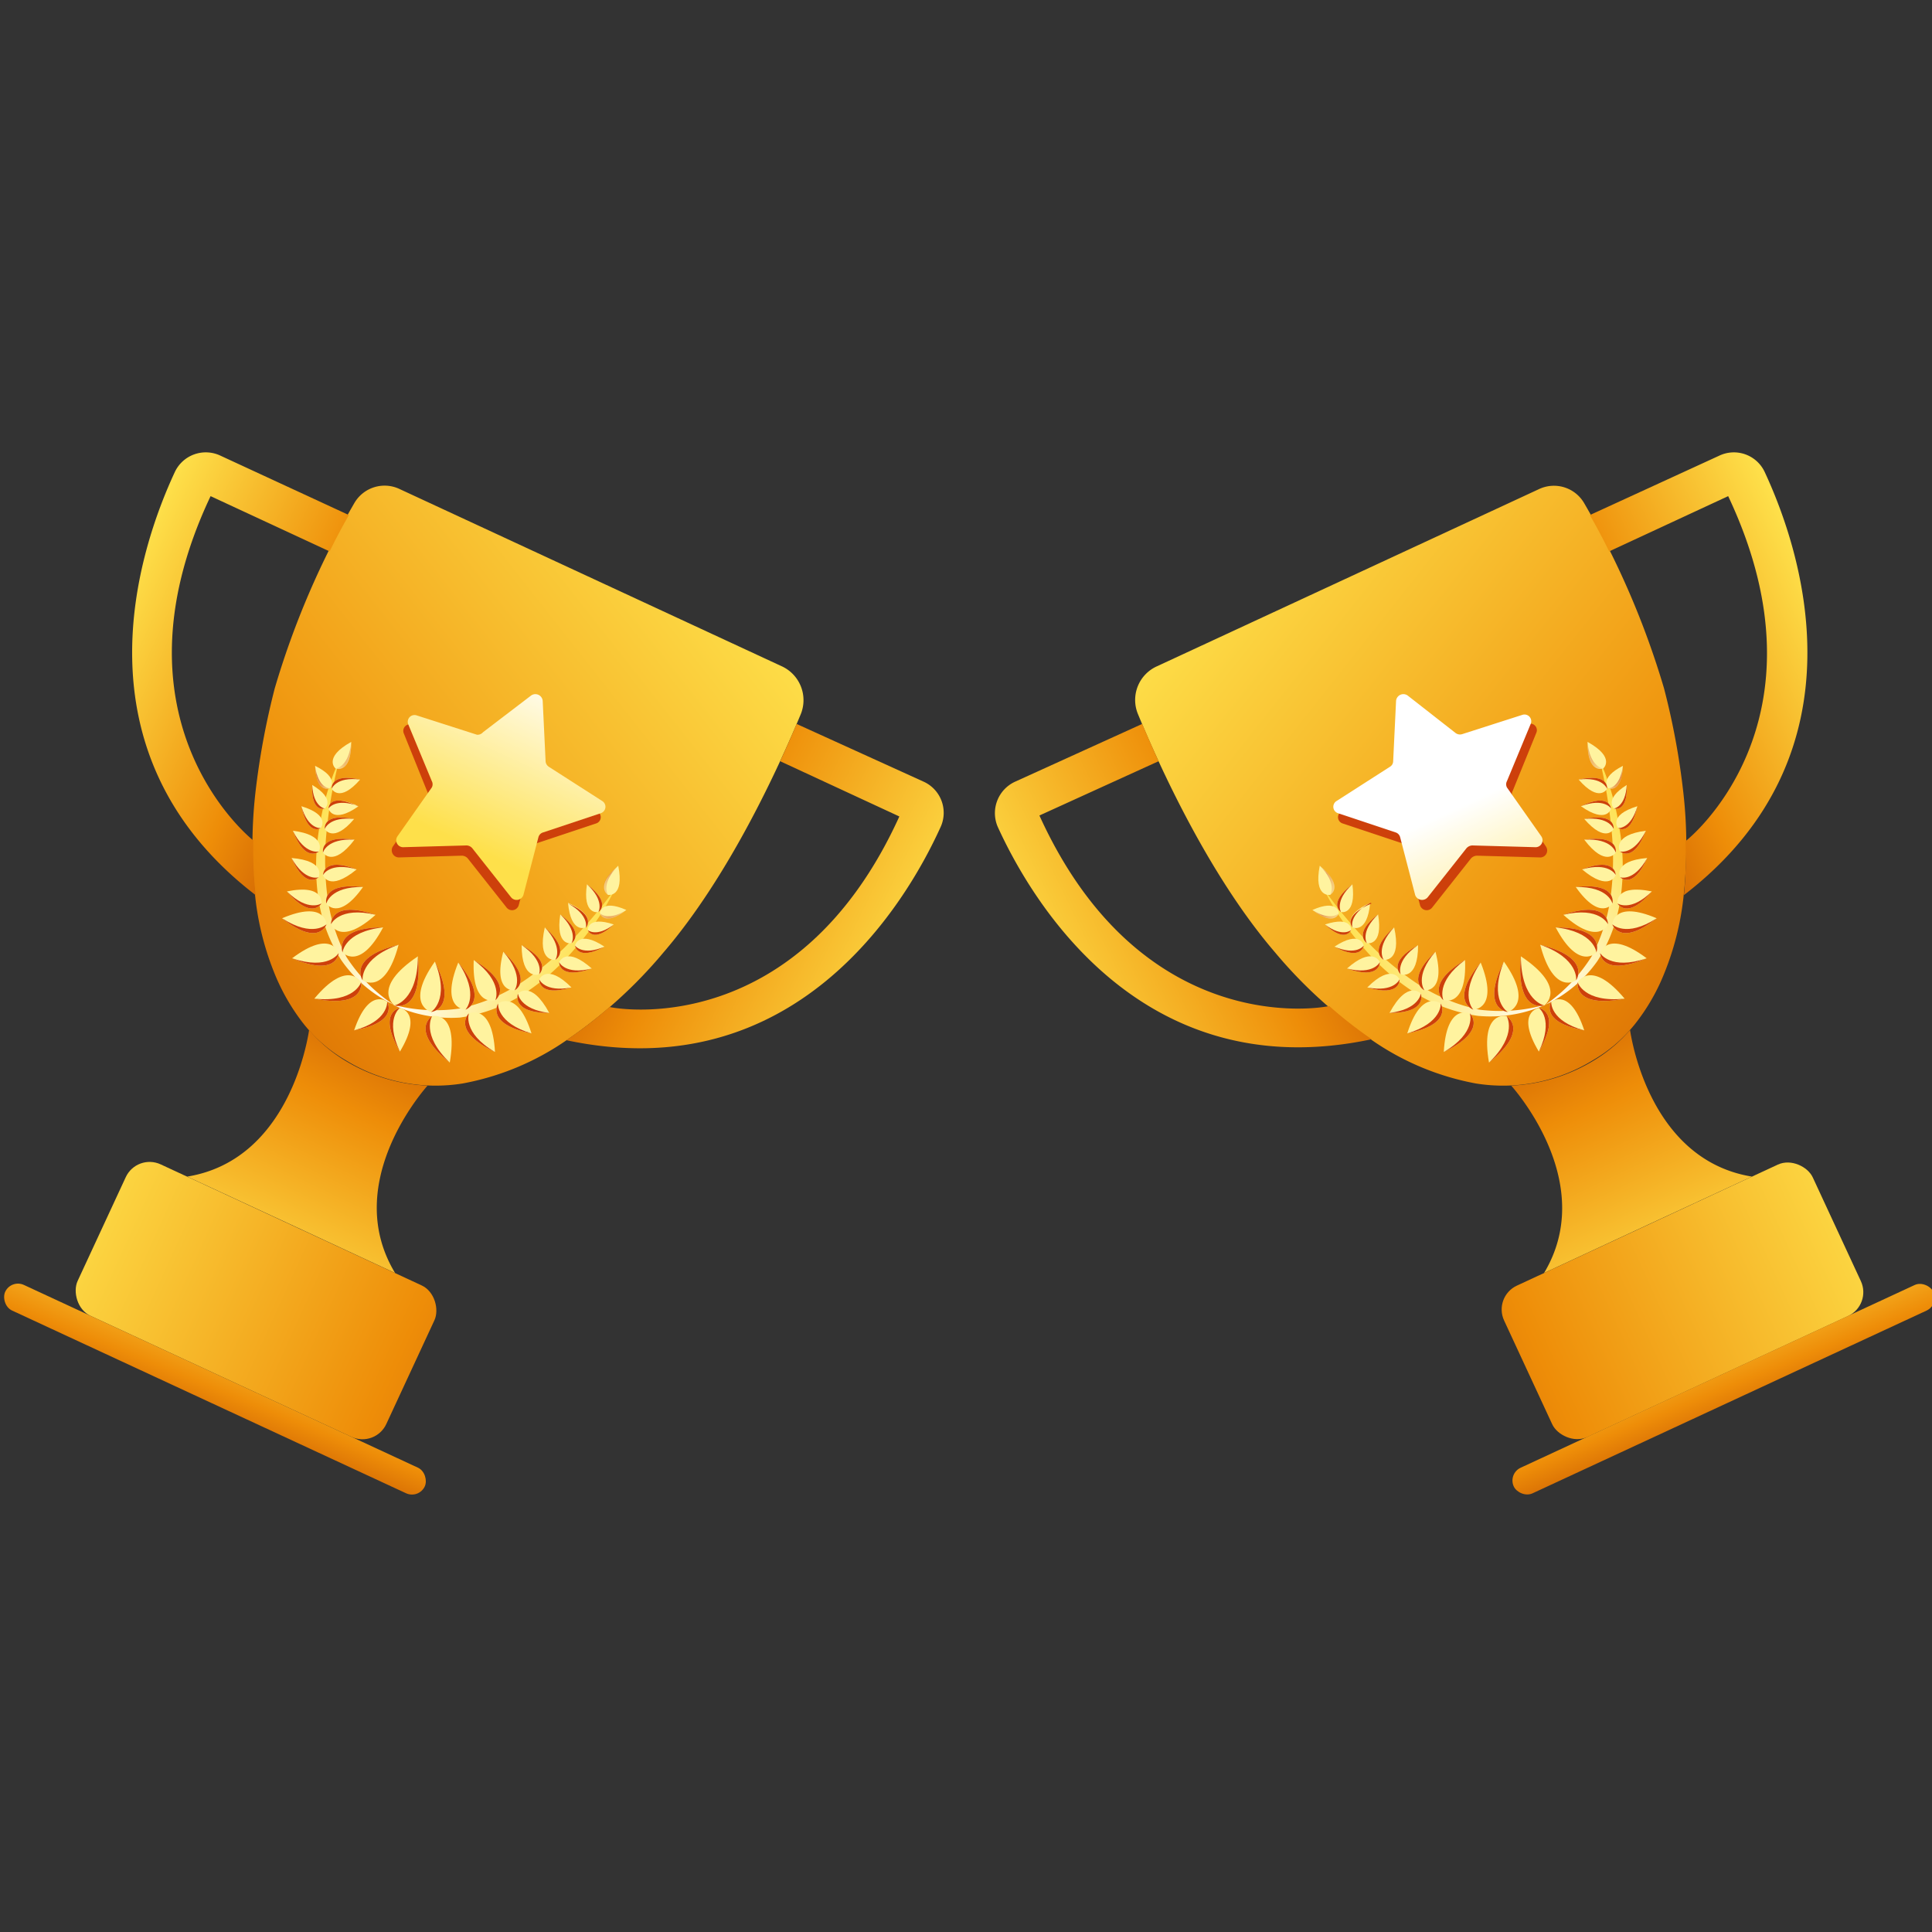 <svg id="Layer_1" data-name="Layer 1" xmlns="http://www.w3.org/2000/svg" xmlns:xlink="http://www.w3.org/1999/xlink" viewBox="0 0 100 100"><rect x="0" y="0" width="100" height="100" fill="#333333" stroke="none"/><defs><style>.cls-1{fill:#fff;}.cls-1,.cls-10,.cls-11,.cls-16,.cls-29{fill-rule:evenodd;}.cls-2{fill:url(#linear-gradient);}.cls-3{fill:url(#linear-gradient-2);}.cls-4{fill:url(#linear-gradient-3);}.cls-5{fill:url(#linear-gradient-4);}.cls-6{fill:url(#linear-gradient-5);}.cls-7{fill:url(#linear-gradient-6);}.cls-8{fill:url(#linear-gradient-7);}.cls-9{fill:url(#linear-gradient-8);}.cls-10{fill:#fff39f;}.cls-11{fill:#cd400b;}.cls-12{mask:url(#mask);}.cls-13{mask:url(#mask-2);}.cls-14{mask:url(#mask-3);}.cls-15{mask:url(#mask-4);}.cls-16{fill:url(#linear-gradient-9);}.cls-17{fill:url(#linear-gradient-10);}.cls-18{fill:url(#linear-gradient-11);}.cls-19{fill:url(#linear-gradient-12);}.cls-20{fill:url(#linear-gradient-13);}.cls-21{fill:url(#linear-gradient-14);}.cls-22{fill:url(#linear-gradient-15);}.cls-23{fill:url(#linear-gradient-16);}.cls-24{fill:url(#linear-gradient-17);}.cls-25{mask:url(#mask-5);}.cls-26{mask:url(#mask-6);}.cls-27{mask:url(#mask-7);}.cls-28{mask:url(#mask-8);}.cls-29{fill:url(#linear-gradient-18);}</style><linearGradient id="linear-gradient" x1="20.02" y1="17.68" x2="3.91" y2="49.44" gradientTransform="translate(27.09 4.43) rotate(24.88)" gradientUnits="userSpaceOnUse"><stop offset="0" stop-color="#fee04a"/><stop offset="0.75" stop-color="#ee8d08"/><stop offset="1" stop-color="#d86f05"/></linearGradient><linearGradient id="linear-gradient-2" x1="13.83" y1="62.78" x2="14.02" y2="48.08" xlink:href="#linear-gradient"/><linearGradient id="linear-gradient-3" x1="2.25" y1="62.96" x2="28.33" y2="62.75" gradientTransform="translate(-0.65 4.45)" xlink:href="#linear-gradient"/><linearGradient id="linear-gradient-4" x1="13.69" y1="63.24" x2="13.97" y2="69.46" gradientTransform="translate(-2.77 3.98)" xlink:href="#linear-gradient"/><linearGradient id="linear-gradient-5" x1="-7.95" y1="33.91" x2="5.05" y2="33.91" xlink:href="#linear-gradient"/><linearGradient id="linear-gradient-6" x1="38.02" y1="34.12" x2="21.81" y2="33.75" xlink:href="#linear-gradient"/><linearGradient id="linear-gradient-7" x1="22.49" y1="47.32" x2="29.89" y2="50.75" gradientUnits="userSpaceOnUse"><stop offset="0" stop-color="#fff"/><stop offset="1" stop-color="#fee04a"/></linearGradient><linearGradient id="linear-gradient-8" x1="22.56" y1="47.36" x2="15.16" y2="43.92" xlink:href="#linear-gradient-7"/><mask id="mask" x="31.02" y="46.49" width="1.41" height="1.42" maskUnits="userSpaceOnUse"><g id="mask-16"><polygon id="path-15" class="cls-1" points="31.71 46.49 32.42 47.1 31.73 47.92 31.02 47.31 31.71 46.49"/></g></mask><mask id="mask-2" x="31.11" y="44.69" width="1.07" height="1.63" maskUnits="userSpaceOnUse"><g id="mask-20"><polygon id="path-19" class="cls-1" points="31.78 44.69 32.18 44.87 31.51 46.32 31.11 46.13 31.78 44.69"/></g></mask><mask id="mask-3" x="16.13" y="39.64" width="1.1" height="1.21" maskUnits="userSpaceOnUse"><g id="mask-16-2" data-name="mask-16"><polygon id="path-15-2" data-name="path-15" class="cls-1" points="17.23 39.8 16.31 39.65 16.13 40.71 17.06 40.86 17.23 39.8"/></g></mask><mask id="mask-4" x="17.37" y="38.34" width="1.07" height="1.63" maskUnits="userSpaceOnUse"><g id="mask-20-2" data-name="mask-20"><polygon id="path-19-2" data-name="path-19" class="cls-1" points="18.44 38.52 18.04 38.34 17.37 39.78 17.77 39.97 18.44 38.52"/></g></mask><linearGradient id="linear-gradient-9" x1="882.29" y1="1521.9" x2="882.29" y2="1521.32" gradientTransform="matrix(16.61, 7.7, 7.36, -15.87, -25826.24, 17394.1)" xlink:href="#linear-gradient-7"/><linearGradient id="linear-gradient-10" x1="60.61" y1="-1.14" x2="44.49" y2="30.62" gradientTransform="matrix(-0.91, 0.42, 0.42, 0.91, 118, 4.43)" xlink:href="#linear-gradient"/><linearGradient id="linear-gradient-11" x1="54.42" y1="43.97" x2="54.6" y2="29.26" gradientTransform="matrix(-0.91, 0.42, 0.42, 0.91, 118, 4.43)" xlink:href="#linear-gradient"/><linearGradient id="linear-gradient-12" x1="42.84" y1="44.15" x2="68.91" y2="43.93" gradientTransform="matrix(1, 0, 0, -1, 32.6, 111.37)" xlink:href="#linear-gradient"/><linearGradient id="linear-gradient-13" x1="54.27" y1="44.42" x2="54.56" y2="50.64" gradientTransform="matrix(1, 0, 0, -1, 34.74, 121)" xlink:href="#linear-gradient"/><linearGradient id="linear-gradient-14" x1="32.64" y1="15.09" x2="45.64" y2="15.09" gradientTransform="matrix(-0.91, 0.42, 0.42, 0.91, 118, 4.43)" xlink:href="#linear-gradient"/><linearGradient id="linear-gradient-15" x1="78.6" y1="15.3" x2="62.39" y2="14.93" gradientTransform="matrix(-0.91, 0.42, 0.42, 0.91, 118, 4.43)" xlink:href="#linear-gradient"/><linearGradient id="linear-gradient-16" x1="77.86" y1="47.32" x2="70.46" y2="50.75" xlink:href="#linear-gradient-7"/><linearGradient id="linear-gradient-17" x1="77.79" y1="47.36" x2="85.2" y2="43.92" xlink:href="#linear-gradient-7"/><mask id="mask-5" x="67.93" y="46.49" width="1.41" height="1.42" maskUnits="userSpaceOnUse"><g id="mask-16-3" data-name="mask-16"><polygon id="path-15-3" data-name="path-15" class="cls-1" points="68.64 46.49 67.93 47.1 68.63 47.92 69.33 47.31 68.64 46.49"/></g></mask><mask id="mask-6" x="68.17" y="44.69" width="1.07" height="1.63" maskUnits="userSpaceOnUse"><g id="mask-20-3" data-name="mask-20"><polygon id="path-19-3" data-name="path-19" class="cls-1" points="68.57 44.69 68.17 44.87 68.84 46.32 69.24 46.13 68.57 44.69"/></g></mask><mask id="mask-7" x="83.12" y="39.64" width="1.1" height="1.21" maskUnits="userSpaceOnUse"><g id="mask-16-4" data-name="mask-16"><polygon id="path-15-4" data-name="path-15" class="cls-1" points="83.12 39.8 84.04 39.65 84.22 40.71 83.3 40.86 83.12 39.8"/></g></mask><mask id="mask-8" x="81.91" y="38.34" width="1.07" height="1.63" maskUnits="userSpaceOnUse"><g id="mask-20-4" data-name="mask-20"><polygon id="path-19-4" data-name="path-19" class="cls-1" points="81.91 38.52 82.31 38.34 82.98 39.78 82.58 39.97 81.91 38.52"/></g></mask><linearGradient id="linear-gradient-18" x1="884.51" y1="1522.97" x2="884.51" y2="1522.39" gradientTransform="translate(25971.33 17394.1) rotate(155.12) scale(18.31 17.49)" xlink:href="#linear-gradient-7"/></defs><path class="cls-2" d="M20.7,25.32l19.75,9.16a1.93,1.93,0,0,1,1,2.48c-1.16,2.79-3.72,8.4-7.11,12.34a24.4,24.4,0,0,1-5,4.53,13.86,13.86,0,0,1-5.39,2.25,8.87,8.87,0,0,1-6.07-1.21A7.77,7.77,0,0,1,15.72,53a10.8,10.8,0,0,1-1.5-2.59,14.76,14.76,0,0,1-1-3.91,24.4,24.4,0,0,1,0-5.47,39.74,39.74,0,0,1,1-5.4,43.78,43.78,0,0,1,4.12-9.59A1.81,1.81,0,0,1,20.7,25.32Z"/><path class="cls-3" d="M22.13,56.19a8.94,8.94,0,0,1-4.31-1.32A7.66,7.66,0,0,1,16,53.31c-.11.72-1.14,6.75-6.31,7.59l5.38,2.49,5.38,2.5C17.76,61.44,21.59,56.81,22.13,56.19Z"/><rect class="cls-4" x="4.45" y="63" width="17.61" height="8.64" rx="1.36" transform="translate(29.55 0.67) rotate(24.88)"/><rect class="cls-5" x="-0.84" y="71.17" width="23.94" height="1.46" rx="0.73" transform="translate(31.28 1.99) rotate(24.88)"/><path class="cls-6" d="M13.11,43.5h0S5.34,37.43,10.9,25.68l6.16,2.86c.3-.61.63-1.24,1-1.88L11.4,23.58a1.77,1.77,0,0,0-2.35.85c-1.84,3.95-5.44,14.51,4.18,21.9A22.25,22.25,0,0,1,13.11,43.5Z"/><path class="cls-7" d="M47.83,40.47l-6.6-3c-.23.56-.52,1.21-.85,1.93l6.17,2.86c-5.22,11.48-14.43,10-15,9.86a21.82,21.82,0,0,1-2.24,1.72c11.82,2.52,17.54-7,19.36-11A1.77,1.77,0,0,0,47.83,40.47Z"/><path class="cls-8" d="M31.84,46a13.89,13.89,0,0,1-2,3,11.77,11.77,0,0,1-2.67,2.4,8.27,8.27,0,0,1-3.37,1.27A7,7,0,0,1,20.33,52a8.64,8.64,0,0,0,3.46.2,9.37,9.37,0,0,0,3.15-1.31,15.28,15.28,0,0,0,2.66-2.23A23.46,23.46,0,0,0,31.84,46Z"/><path class="cls-9" d="M17.56,39.34a22.85,22.85,0,0,0-.63,3.46,14.91,14.91,0,0,0,0,3.47,9.38,9.38,0,0,0,1,3.26A8.48,8.48,0,0,0,20.37,52a6.94,6.94,0,0,1-2.71-2.31,8.14,8.14,0,0,1-1.21-3.39,12,12,0,0,1,.1-3.59A13.52,13.52,0,0,1,17.56,39.34Z"/><path class="cls-10" d="M29.58,51.11c-1.74.52-1.67-.42-1.67-.42S28.29,49.82,29.58,51.11Z"/><path class="cls-10" d="M30.63,50.13c-1.72.61-1.69-.33-1.69-.33h0C29,49.71,29.35,49,30.63,50.13Z"/><path class="cls-10" d="M28.2,48c1.39,1.23.54,1.68.54,1.68S27.78,49.82,28.2,48Z"/><path class="cls-10" d="M31.29,49c-1.42.77-1.53-.06-1.53-.06S29.94,48.11,31.29,49Z"/><path class="cls-10" d="M29,47.33c1.33,1,.58,1.49.58,1.49S28.74,49,29,47.33Z"/><path class="cls-10" d="M31.77,47.85c-1.07,1-1.35.29-1.35.29S30.39,47.39,31.77,47.85Z"/><path class="cls-10" d="M30.32,48s-.77.37-.92-1.27C30.92,47.41,30.32,48,30.32,48Z"/><path class="cls-10" d="M30.38,45.77c1.31,1,.59,1.44.59,1.44S30.14,47.39,30.38,45.77Z"/><path class="cls-10" d="M32.42,47.1c-1.15.89-1.37.17-1.37.17S31.09,46.51,32.42,47.1Z"/><path class="cls-10" d="M32,44.81c.33,1.66-.53,1.51-.53,1.51S30.74,45.89,32,44.81Z"/><path id="Fill-7" class="cls-11" d="M30.38,45.77c1.31,1,.59,1.44.59,1.44s.35-.58-.59-1.44"/><path id="Fill-11" class="cls-11" d="M29.4,46.76c1.52.65.92,1.27.92,1.27s.21-.65-.92-1.27"/><path id="Fill-15" class="cls-11" d="M29,47.33c1.33,1,.58,1.49.58,1.49s.37-.59-.58-1.49"/><path id="Fill-19" class="cls-11" d="M28.2,48c1.39,1.23.54,1.68.54,1.68s.45-.62-.54-1.68"/><path class="cls-10" d="M27,48.92c1.63.89.9,1.51.9,1.51S27,50.77,27,48.92Z"/><path id="Fill-23" class="cls-11" d="M27,48.92c1.63.89.9,1.51.9,1.51s.3-.7-.9-1.51"/><path class="cls-10" d="M26.05,49.26c1.6,1.51.58,2,.58,2S25.49,51.39,26.05,49.26Z"/><path id="Fill-23-2" data-name="Fill-23" class="cls-11" d="M26.05,49.26c1.6,1.51.58,2,.58,2s.55-.72-.58-2"/><path class="cls-10" d="M24.52,49.69c2.14,1.28,1.12,2.08,1.12,2.08S24.41,52.18,24.52,49.69Z"/><path id="Fill-23-3" data-name="Fill-23" class="cls-11" d="M24.52,49.69c2.14,1.28,1.12,2.08,1.12,2.08s.44-.93-1.12-2.08"/><path class="cls-10" d="M28.43,52.43c-2,0-1.62-1-1.62-1S27.48,50.67,28.43,52.43Z"/><path id="Fill-51" class="cls-11" d="M28.43,52.43c-2,0-1.62-1-1.62-1s.08.81,1.62,1"/><path class="cls-10" d="M27.51,53.49c-2.4-.48-1.73-1.55-1.73-1.55S26.78,51.16,27.51,53.49Z"/><path id="Fill-51-2" data-name="Fill-51" class="cls-11" d="M27.51,53.49c-2.4-.48-1.73-1.55-1.73-1.55s-.1,1,1.73,1.55"/><path class="cls-10" d="M23.72,49.82c1.65,2,.37,2.44.37,2.44S22.74,52.24,23.72,49.82Z"/><path id="Fill-23-4" data-name="Fill-23" class="cls-11" d="M23.72,49.82c1.65,2,.37,2.44.37,2.44s.76-.76-.37-2.44"/><path class="cls-10" d="M25.62,54.45c-2.31-1.1-1.35-2-1.35-2S25.48,51.9,25.62,54.45Z"/><path id="Fill-51-3" data-name="Fill-51" class="cls-11" d="M25.62,54.45c-2.31-1.1-1.35-2-1.35-2s-.36,1,1.35,2"/><path class="cls-10" d="M22.51,49.77c1.23,2.48-.2,2.61-.2,2.61S20.93,52,22.51,49.77Z"/><path id="Fill-23-5" data-name="Fill-23" class="cls-11" d="M22.51,49.77c1.23,2.48-.2,2.61-.2,2.61s1-.6.2-2.61"/><path class="cls-10" d="M23.28,55c-2.12-1.69-.91-2.41-.91-2.41S23.75,52.28,23.28,55Z"/><path id="Fill-51-4" data-name="Fill-51" class="cls-11" d="M23.28,55c-2.12-1.69-.91-2.41-.91-2.41s-.61.94.91,2.41"/><path class="cls-10" d="M21.63,49.5c.27,3-1.21,2.54-1.21,2.54S19.17,51.15,21.63,49.5Z"/><path id="Fill-23-6" data-name="Fill-23" class="cls-11" d="M21.63,49.5c.27,3-1.21,2.54-1.21,2.54s1.2-.23,1.21-2.54"/><path class="cls-10" d="M20.7,54.43c-1.2-2.06,0-2.26,0-2.26S21.93,52.38,20.7,54.43Z"/><path id="Fill-51-5" data-name="Fill-51" class="cls-11" d="M20.7,54.43c-1.2-2.06,0-2.26,0-2.26s-.8.57,0,2.26"/><path id="Fill-55" class="cls-11" d="M29.58,51.11c-1.74.52-1.67-.42-1.67-.42s.28.69,1.67.42"/><path id="Fill-59" class="cls-11" d="M30.63,50.13c-1.72.61-1.69-.33-1.69-.33s.31.68,1.69.33"/><path id="Fill-63" class="cls-11" d="M31.29,49c-1.42.77-1.53-.06-1.53-.06s.37.55,1.53.06"/><path id="Fill-67" class="cls-11" d="M31.77,47.85c-1.07,1-1.35.29-1.35.29s.45.4,1.35-.29"/><g id="Group-74"><g class="cls-12"><path id="Fill-72" class="cls-11" d="M32.42,47.1c-1.15.89-1.37.17-1.37.17s.41.44,1.37-.17"/></g></g><g id="Group-80"><g class="cls-13"><path id="Fill-78" class="cls-11" d="M32,44.81c-1.3,1.08-.53,1.51-.53,1.51s-.4-.58.53-1.51"/></g></g><path class="cls-10" d="M15.09,44.41c.73,1.67,1.4,1,1.4,1S16.91,44.56,15.09,44.41Z"/><path class="cls-10" d="M15.16,43c.64,1.7,1.35,1.07,1.35,1.07h0C16.55,44,16.86,43.21,15.16,43Z"/><path class="cls-10" d="M18.35,43.46c-1.84-.27-1.63.67-1.63.67S17.23,44.94,18.35,43.46Z"/><path class="cls-10" d="M15.6,41.73c.33,1.58,1,1.13,1,1.13S17.14,42.2,15.6,41.73Z"/><path class="cls-10" d="M18.33,42.39c-1.66-.34-1.52.52-1.52.52S17.24,43.68,18.33,42.39Z"/><path class="cls-10" d="M16.16,40.63c-.07,1.46.65,1.22.65,1.22S17.4,41.38,16.16,40.63Z"/><path class="cls-10" d="M17,41.85s.21.83,1.56-.12C17,41,17,41.85,17,41.85Z"/><path class="cls-10" d="M18.64,40.35c-1.59-.36-1.47.48-1.47.48S17.57,41.58,18.64,40.35Z"/><path class="cls-10" d="M16.31,39.64c.06,1.46.75,1.16.75,1.16S17.62,40.29,16.31,39.64Z"/><path class="cls-10" d="M18.18,38.4c-1.48.82-.81,1.38-.81,1.38S18.19,40.09,18.18,38.4Z"/><path id="Fill-7-2" data-name="Fill-7" class="cls-11" d="M18.64,40.35c-1.59-.36-1.47.48-1.47.48s.21-.64,1.47-.48"/><path id="Fill-11-2" data-name="Fill-11" class="cls-11" d="M18.52,41.73C17,41,17,41.85,17,41.85s.36-.58,1.56-.12"/><path id="Fill-15-2" data-name="Fill-15" class="cls-11" d="M18.33,42.39c-1.66-.34-1.52.52-1.52.52s.21-.66,1.52-.52"/><path id="Fill-19-2" data-name="Fill-19" class="cls-11" d="M18.35,43.46c-1.84-.27-1.63.67-1.63.67s.18-.75,1.63-.67"/><path class="cls-10" d="M18.46,45c-1.74-.68-1.74.29-1.74.29S17,46.2,18.46,45Z"/><path id="Fill-23-7" data-name="Fill-23" class="cls-11" d="M18.46,45c-1.74-.68-1.74.29-1.74.29s.34-.69,1.74-.29"/><path class="cls-10" d="M18.79,45.91c-2.19-.25-1.9.86-1.9.86S17.52,47.71,18.79,45.91Z"/><path id="Fill-23-8" data-name="Fill-23" class="cls-11" d="M18.79,45.91c-2.19-.25-1.9.86-1.9.86s.19-.89,1.9-.86"/><path class="cls-10" d="M19.44,47.35c-2.36-.8-2.31.49-2.31.49S17.6,49,19.44,47.35Z"/><path id="Fill-23-9" data-name="Fill-23" class="cls-11" d="M19.44,47.35c-2.36-.8-2.31.49-2.31.49s.42-.94,2.31-.49"/><path class="cls-10" d="M14.85,46.14c1.29,1.52,1.79.62,1.79.62S16.8,45.74,14.85,46.14Z"/><path id="Fill-51-6" data-name="Fill-51" class="cls-11" d="M14.85,46.14c1.29,1.52,1.79.62,1.79.62s-.68.47-1.79-.62"/><path class="cls-10" d="M14.6,47.53c1.92,1.52,2.3.31,2.3.31S16.85,46.57,14.6,47.53Z"/><path id="Fill-51-7" data-name="Fill-51" class="cls-11" d="M14.6,47.53c1.92,1.52,2.3.31,2.3.31s-.7.72-2.3-.31"/><path class="cls-10" d="M19.83,48c-2.6,0-2.1,1.3-2.1,1.3S18.62,50.29,19.83,48Z"/><path id="Fill-23-10" data-name="Fill-23" class="cls-11" d="M19.83,48c-2.6,0-2.1,1.3-2.1,1.3s.08-1.07,2.1-1.3"/><path class="cls-10" d="M15.12,49.6c2.33,1,2.41-.27,2.41-.27S17.16,48.06,15.12,49.6Z"/><path id="Fill-51-8" data-name="Fill-51" class="cls-11" d="M15.12,49.6c2.33,1,2.41-.27,2.41-.27s-.52.91-2.41.27"/><path class="cls-10" d="M20.63,48.9c-2.68.66-1.86,1.84-1.86,1.84S19.93,51.57,20.63,48.9Z"/><path id="Fill-23-11" data-name="Fill-23" class="cls-11" d="M20.63,48.9c-2.68.66-1.86,1.84-1.86,1.84s-.17-1.13,1.86-1.84"/><path class="cls-10" d="M16.27,51.69c2.66.53,2.42-.85,2.42-.85S18,49.61,16.27,51.69Z"/><path id="Fill-51-9" data-name="Fill-51" class="cls-11" d="M16.27,51.69c2.66.53,2.42-.85,2.42-.85s-.32,1.07-2.42.85"/><path class="cls-10" d="M18.33,53.33c2.35-.42,1.71-1.48,1.71-1.48S19.09,51.07,18.33,53.33Z"/><path id="Fill-51-10" data-name="Fill-51" class="cls-11" d="M18.33,53.33c2.35-.42,1.71-1.48,1.71-1.48s.08,1-1.71,1.48"/><path id="Fill-55-2" data-name="Fill-55" class="cls-11" d="M15.09,44.41c.73,1.67,1.4,1,1.4,1s-.71.24-1.4-1"/><path id="Fill-59-2" data-name="Fill-59" class="cls-11" d="M15.16,43c.64,1.7,1.35,1.07,1.35,1.07s-.73.2-1.35-1.07"/><path id="Fill-63-2" data-name="Fill-63" class="cls-11" d="M15.6,41.73c.33,1.58,1,1.13,1,1.13s-.66.07-1-1.13"/><path id="Fill-67-2" data-name="Fill-67" class="cls-11" d="M16.16,40.63c-.07,1.46.65,1.22.65,1.22s-.6-.09-.65-1.22"/><g id="Group-74-2" data-name="Group-74"><g class="cls-14"><path id="Fill-72-2" data-name="Fill-72" class="cls-11" d="M16.31,39.64c.06,1.46.75,1.16.75,1.16s-.6,0-.75-1.16"/></g></g><g id="Group-80-2" data-name="Group-80"><g class="cls-15"><path id="Fill-78-2" data-name="Fill-78" class="cls-11" d="M18.18,38.4c0,1.69-.81,1.38-.81,1.38s.69-.07.81-1.38"/></g></g><g id="Group"><path id="Fill-20-Copy" class="cls-11" d="M27.85,36.8,28,39.93a.37.37,0,0,0,.17.29L30.92,42a.34.34,0,0,1-.06.62l-3,1a.33.33,0,0,0-.23.23l-.78,3a.36.36,0,0,1-.64.11l-2-2.53a.42.42,0,0,0-.32-.14l-3.23.09a.37.37,0,0,1-.33-.56l1.78-2.54a.31.31,0,0,0,0-.32l-1.21-3a.34.34,0,0,1,.43-.45l3.13,1a.38.38,0,0,0,.33-.06l2.49-1.91a.38.38,0,0,1,.6.28"/><g id="Path"><g id="Mask-9" data-name="Mask"><path id="path-10" class="cls-16" d="M28.09,36.28l.15,3.12a.37.37,0,0,0,.17.29l2.76,1.77a.35.35,0,0,1-.07.63l-3,1a.35.35,0,0,0-.23.24l-.78,3a.37.37,0,0,1-.64.11l-2-2.53a.4.4,0,0,0-.31-.15l-3.24.09a.36.36,0,0,1-.33-.56l1.78-2.53a.35.35,0,0,0,0-.33l-1.22-2.94a.35.35,0,0,1,.44-.46l3.12,1A.37.37,0,0,0,25,37.9L27.49,36a.38.38,0,0,1,.6.28"/></g></g></g><path class="cls-17" d="M79.65,25.32,59.9,34.48a1.91,1.91,0,0,0-1,2.48c1.15,2.79,3.71,8.4,7.1,12.34a24.4,24.4,0,0,0,5,4.53,13.86,13.86,0,0,0,5.39,2.25,8.86,8.86,0,0,0,6.07-1.21A7.77,7.77,0,0,0,84.63,53a10.48,10.48,0,0,0,1.5-2.59,14.76,14.76,0,0,0,1-3.91,24.4,24.4,0,0,0,0-5.47,38.26,38.26,0,0,0-1-5.4A43.78,43.78,0,0,0,82,26.05,1.81,1.81,0,0,0,79.65,25.32Z"/><path class="cls-18" d="M78.22,56.19a8.94,8.94,0,0,0,4.31-1.32,7.66,7.66,0,0,0,1.84-1.56c.11.72,1.14,6.75,6.31,7.59L85.3,63.39l-5.38,2.5C82.59,61.44,78.76,56.81,78.22,56.19Z"/><rect class="cls-19" x="78.29" y="63" width="17.61" height="8.64" rx="1.36" transform="translate(194.42 91.76) rotate(155.12)"/><rect class="cls-20" x="77.26" y="71.17" width="23.94" height="1.46" rx="0.73" transform="translate(200.41 99.59) rotate(155.12)"/><path class="cls-21" d="M87.24,43.5h.05S95,37.43,89.45,25.68l-6.16,2.86c-.3-.61-.63-1.24-1-1.88L89,23.58a1.76,1.76,0,0,1,2.34.85c1.84,3.95,5.44,14.51-4.18,21.9A20.55,20.55,0,0,0,87.24,43.5Z"/><path class="cls-22" d="M52.52,40.47l6.6-3c.24.56.52,1.21.85,1.93L53.8,42.21c5.22,11.48,14.43,10,15,9.86A21.82,21.82,0,0,0,71,53.79c-11.82,2.52-17.54-7-19.36-11A1.79,1.79,0,0,1,52.52,40.47Z"/><path class="cls-23" d="M68.51,46a23.46,23.46,0,0,0,2.24,2.72,15.28,15.28,0,0,0,2.66,2.23,9.33,9.33,0,0,0,3.16,1.31A8.59,8.59,0,0,0,80,52a7,7,0,0,1-3.51.58,8.33,8.33,0,0,1-3.37-1.27,12,12,0,0,1-2.67-2.4A13.89,13.89,0,0,1,68.51,46Z"/><path class="cls-24" d="M82.8,39.34a13.92,13.92,0,0,1,1,3.41,11.68,11.68,0,0,1,.1,3.59,8.14,8.14,0,0,1-1.21,3.39A6.87,6.87,0,0,1,80,52a8.64,8.64,0,0,0,2.39-2.51,9.36,9.36,0,0,0,1-3.26,14.91,14.91,0,0,0,0-3.47A24.14,24.14,0,0,0,82.8,39.34Z"/><path class="cls-10" d="M70.77,51.11c1.75.52,1.67-.42,1.67-.42S72.06,49.82,70.77,51.11Z"/><path class="cls-10" d="M69.72,50.13c1.72.61,1.7-.33,1.7-.33h0C71.38,49.71,71,49,69.72,50.13Z"/><path class="cls-10" d="M72.16,48c-1.4,1.23-.54,1.68-.54,1.68S72.57,49.82,72.16,48Z"/><path class="cls-10" d="M69.07,49c1.41.77,1.52-.06,1.52-.06S70.42,48.11,69.07,49Z"/><path class="cls-10" d="M71.33,47.33c-1.33,1-.58,1.49-.58,1.49S71.61,49,71.33,47.33Z"/><path class="cls-10" d="M68.58,47.85c1.07,1,1.35.29,1.35.29S70,47.39,68.58,47.85Z"/><path class="cls-10" d="M70,48s.77.37.92-1.27C69.44,47.41,70,48,70,48Z"/><path class="cls-10" d="M70,45.77c-1.31,1-.59,1.44-.59,1.44S70.21,47.39,70,45.77Z"/><path class="cls-10" d="M67.93,47.1c1.15.89,1.37.17,1.37.17S69.26,46.51,67.93,47.1Z"/><path class="cls-10" d="M68.31,44.81c-.33,1.66.54,1.51.54,1.51S69.61,45.89,68.31,44.81Z"/><path id="Fill-7-3" data-name="Fill-7" class="cls-11" d="M70,45.77c-1.31,1-.59,1.44-.59,1.44s-.35-.58.59-1.44"/><path id="Fill-11-3" data-name="Fill-11" class="cls-11" d="M71,46.76C69.44,47.41,70,48,70,48s-.21-.65.92-1.27"/><path id="Fill-15-3" data-name="Fill-15" class="cls-11" d="M71.33,47.33c-1.33,1-.58,1.49-.58,1.49s-.37-.59.58-1.49"/><path id="Fill-19-3" data-name="Fill-19" class="cls-11" d="M72.16,48c-1.4,1.23-.54,1.68-.54,1.68s-.45-.62.54-1.68"/><path class="cls-10" d="M73.4,48.92c-1.63.89-.9,1.51-.9,1.51S73.4,50.77,73.4,48.92Z"/><path id="Fill-23-12" data-name="Fill-23" class="cls-11" d="M73.4,48.92c-1.63.89-.9,1.51-.9,1.51s-.3-.7.9-1.51"/><path class="cls-10" d="M74.3,49.26c-1.6,1.51-.57,2-.57,2S74.86,51.39,74.3,49.26Z"/><path id="Fill-23-13" data-name="Fill-23" class="cls-11" d="M74.3,49.26c-1.6,1.51-.57,2-.57,2s-.56-.72.57-2"/><path class="cls-10" d="M75.83,49.69c-2.13,1.28-1.12,2.08-1.12,2.08S75.94,52.18,75.83,49.69Z"/><path id="Fill-23-14" data-name="Fill-23" class="cls-11" d="M75.83,49.69c-2.13,1.28-1.12,2.08-1.12,2.08s-.44-.93,1.12-2.08"/><path class="cls-10" d="M71.92,52.43c2,0,1.62-1,1.62-1S72.87,50.67,71.92,52.43Z"/><path id="Fill-51-11" data-name="Fill-51" class="cls-11" d="M71.92,52.43c2,0,1.62-1,1.62-1s-.08.81-1.62,1"/><path class="cls-10" d="M72.84,53.49c2.4-.48,1.73-1.55,1.73-1.55S73.57,51.16,72.84,53.49Z"/><path id="Fill-51-12" data-name="Fill-51" class="cls-11" d="M72.84,53.49c2.4-.48,1.73-1.55,1.73-1.55s.1,1-1.73,1.55"/><path class="cls-10" d="M76.64,49.82c-1.66,2-.38,2.44-.38,2.44S77.61,52.24,76.64,49.82Z"/><path id="Fill-23-15" data-name="Fill-23" class="cls-11" d="M76.64,49.82c-1.66,2-.38,2.44-.38,2.44s-.76-.76.38-2.44"/><path class="cls-10" d="M74.73,54.45c2.31-1.1,1.35-2,1.35-2S74.87,51.9,74.73,54.45Z"/><path id="Fill-51-13" data-name="Fill-51" class="cls-11" d="M74.73,54.45c2.31-1.1,1.35-2,1.35-2s.36,1-1.35,2"/><path class="cls-10" d="M77.84,49.77c-1.23,2.48.2,2.61.2,2.61S79.42,52,77.84,49.77Z"/><path id="Fill-23-16" data-name="Fill-23" class="cls-11" d="M77.84,49.77c-1.23,2.48.2,2.61.2,2.61s-1-.6-.2-2.61"/><path class="cls-10" d="M77.07,55c2.13-1.69.91-2.41.91-2.41S76.6,52.28,77.07,55Z"/><path id="Fill-51-14" data-name="Fill-51" class="cls-11" d="M77.07,55c2.13-1.69.91-2.41.91-2.41s.61.94-.91,2.41"/><path class="cls-10" d="M78.72,49.5c-.27,3,1.21,2.54,1.21,2.54S81.19,51.15,78.72,49.5Z"/><path id="Fill-23-17" data-name="Fill-23" class="cls-11" d="M78.72,49.5c-.27,3,1.21,2.54,1.21,2.54s-1.2-.23-1.21-2.54"/><path class="cls-10" d="M79.65,54.43c1.2-2.06,0-2.26,0-2.26S78.42,52.38,79.65,54.43Z"/><path id="Fill-51-15" data-name="Fill-51" class="cls-11" d="M79.65,54.43c1.2-2.06,0-2.26,0-2.26s.8.57,0,2.26"/><path id="Fill-55-3" data-name="Fill-55" class="cls-11" d="M70.77,51.11c1.75.52,1.67-.42,1.67-.42s-.28.69-1.67.42"/><path id="Fill-59-3" data-name="Fill-59" class="cls-11" d="M69.72,50.13c1.72.61,1.7-.33,1.7-.33s-.32.68-1.7.33"/><path id="Fill-63-3" data-name="Fill-63" class="cls-11" d="M69.07,49c1.41.77,1.52-.06,1.52-.06s-.37.55-1.52.06"/><path id="Fill-67-3" data-name="Fill-67" class="cls-11" d="M68.58,47.85c1.07,1,1.35.29,1.35.29s-.45.4-1.35-.29"/><g id="Group-74-3" data-name="Group-74"><g class="cls-25"><path id="Fill-72-3" data-name="Fill-72" class="cls-11" d="M67.93,47.1c1.15.89,1.37.17,1.37.17s-.41.44-1.37-.17"/></g></g><g id="Group-80-3" data-name="Group-80"><g class="cls-26"><path id="Fill-78-3" data-name="Fill-78" class="cls-11" d="M68.31,44.81c1.3,1.08.54,1.51.54,1.51s.39-.58-.54-1.51"/></g></g><path class="cls-10" d="M85.26,44.41c-.73,1.67-1.4,1-1.4,1S83.45,44.56,85.26,44.41Z"/><path class="cls-10" d="M85.19,43c-.64,1.7-1.34,1.07-1.34,1.07h0C83.8,44,83.49,43.21,85.19,43Z"/><path class="cls-10" d="M82,43.46c1.84-.27,1.63.67,1.63.67S83.12,44.94,82,43.46Z"/><path class="cls-10" d="M84.75,41.73c-.33,1.58-1,1.13-1,1.13S83.21,42.2,84.75,41.73Z"/><path class="cls-10" d="M82,42.39c1.66-.34,1.52.52,1.52.52S83.12,43.68,82,42.39Z"/><path class="cls-10" d="M84.2,40.63c.06,1.46-.66,1.22-.66,1.22S83,41.38,84.2,40.63Z"/><path class="cls-10" d="M83.39,41.85s-.21.83-1.56-.12C83.31,41,83.39,41.85,83.39,41.85Z"/><path class="cls-10" d="M81.71,40.35c1.6-.36,1.47.48,1.47.48S82.78,41.58,81.71,40.35Z"/><path class="cls-10" d="M84,39.64c-.06,1.46-.75,1.16-.75,1.16S82.73,40.29,84,39.64Z"/><path class="cls-10" d="M82.17,38.4c1.48.82.81,1.38.81,1.38S82.16,40.09,82.17,38.4Z"/><path id="Fill-7-4" data-name="Fill-7" class="cls-11" d="M81.71,40.35c1.6-.36,1.47.48,1.47.48s-.21-.64-1.47-.48"/><path id="Fill-11-4" data-name="Fill-11" class="cls-11" d="M81.83,41.73c1.48-.73,1.56.12,1.56.12s-.36-.58-1.56-.12"/><path id="Fill-15-4" data-name="Fill-15" class="cls-11" d="M82,42.39c1.66-.34,1.52.52,1.52.52s-.21-.66-1.52-.52"/><path id="Fill-19-4" data-name="Fill-19" class="cls-11" d="M82,43.46c1.84-.27,1.63.67,1.63.67s-.18-.75-1.63-.67"/><path class="cls-10" d="M81.89,45c1.74-.68,1.74.29,1.74.29S83.31,46.2,81.89,45Z"/><path id="Fill-23-18" data-name="Fill-23" class="cls-11" d="M81.89,45c1.74-.68,1.74.29,1.74.29s-.34-.69-1.74-.29"/><path class="cls-10" d="M81.56,45.91c2.19-.25,1.9.86,1.9.86S82.83,47.71,81.56,45.91Z"/><path id="Fill-23-19" data-name="Fill-23" class="cls-11" d="M81.56,45.91c2.19-.25,1.9.86,1.9.86s-.19-.89-1.9-.86"/><path class="cls-10" d="M80.92,47.35c2.35-.8,2.31.49,2.31.49S82.75,49,80.92,47.35Z"/><path id="Fill-23-20" data-name="Fill-23" class="cls-11" d="M80.92,47.35c2.35-.8,2.31.49,2.31.49s-.43-.94-2.31-.49"/><path class="cls-10" d="M85.5,46.14c-1.29,1.52-1.78.62-1.78.62S83.55,45.74,85.5,46.14Z"/><path id="Fill-51-16" data-name="Fill-51" class="cls-11" d="M85.5,46.14c-1.29,1.52-1.78.62-1.78.62s.67.47,1.78-.62"/><path class="cls-10" d="M85.75,47.53c-1.91,1.52-2.3.31-2.3.31S83.5,46.57,85.75,47.53Z"/><path id="Fill-51-17" data-name="Fill-51" class="cls-11" d="M85.75,47.53c-1.91,1.52-2.3.31-2.3.31s.7.72,2.3-.31"/><path class="cls-10" d="M80.52,48c2.61,0,2.11,1.3,2.11,1.3S81.73,50.29,80.52,48Z"/><path id="Fill-23-21" data-name="Fill-23" class="cls-11" d="M80.52,48c2.61,0,2.11,1.3,2.11,1.3s-.09-1.07-2.11-1.3"/><path class="cls-10" d="M85.23,49.6c-2.33,1-2.41-.27-2.41-.27S83.19,48.06,85.23,49.6Z"/><path id="Fill-51-18" data-name="Fill-51" class="cls-11" d="M85.23,49.6c-2.33,1-2.41-.27-2.41-.27s.53.91,2.41.27"/><path class="cls-10" d="M79.72,48.9c2.68.66,1.86,1.84,1.86,1.84S80.42,51.57,79.72,48.9Z"/><path id="Fill-23-22" data-name="Fill-23" class="cls-11" d="M79.72,48.9c2.68.66,1.86,1.84,1.86,1.84s.17-1.13-1.86-1.84"/><path class="cls-10" d="M84.09,51.69c-2.67.53-2.43-.85-2.43-.85S82.35,49.61,84.09,51.69Z"/><path id="Fill-51-19" data-name="Fill-51" class="cls-11" d="M84.09,51.69c-2.67.53-2.43-.85-2.43-.85s.32,1.07,2.43.85"/><path class="cls-10" d="M82,53.33c-2.35-.42-1.71-1.48-1.71-1.48S81.26,51.07,82,53.33Z"/><path id="Fill-51-20" data-name="Fill-51" class="cls-11" d="M82,53.33c-2.35-.42-1.71-1.48-1.71-1.48s-.08,1,1.71,1.48"/><path id="Fill-55-4" data-name="Fill-55" class="cls-11" d="M85.26,44.41c-.73,1.67-1.4,1-1.4,1s.71.24,1.4-1"/><path id="Fill-59-4" data-name="Fill-59" class="cls-11" d="M85.19,43c-.64,1.7-1.34,1.07-1.34,1.07s.72.2,1.34-1.07"/><path id="Fill-63-4" data-name="Fill-63" class="cls-11" d="M84.75,41.73c-.33,1.58-1,1.13-1,1.13s.66.07,1-1.13"/><path id="Fill-67-4" data-name="Fill-67" class="cls-11" d="M84.2,40.63c.06,1.46-.66,1.22-.66,1.22s.6-.09.66-1.22"/><g id="Group-74-4" data-name="Group-74"><g class="cls-27"><path id="Fill-72-4" data-name="Fill-72" class="cls-11" d="M84,39.64c-.06,1.46-.75,1.16-.75,1.16s.6,0,.75-1.16"/></g></g><g id="Group-80-4" data-name="Group-80"><g class="cls-28"><path id="Fill-78-4" data-name="Fill-78" class="cls-11" d="M82.17,38.4c0,1.69.81,1.38.81,1.38s-.69-.07-.81-1.38"/></g></g><g id="Group-2" data-name="Group"><path id="Fill-20-Copy-2" data-name="Fill-20-Copy" class="cls-11" d="M72.5,36.8l-.15,3.13a.37.37,0,0,1-.17.29L69.43,42a.34.34,0,0,0,.06.62l3,1a.33.33,0,0,1,.23.23l.78,3a.36.36,0,0,0,.64.11l2-2.53a.43.43,0,0,1,.32-.14l3.23.09a.36.36,0,0,0,.33-.56L78.3,41.25a.31.31,0,0,1,0-.32l1.22-3a.34.34,0,0,0-.44-.45l-3.13,1a.38.38,0,0,1-.33-.06L73.1,36.52a.38.38,0,0,0-.6.28"/><g id="Path-2" data-name="Path"><g id="Mask-10" data-name="Mask"><path id="path-10-2" data-name="path-10" class="cls-29" d="M72.26,36.28l-.15,3.12a.34.34,0,0,1-.17.29l-2.76,1.77a.35.35,0,0,0,.07.63l3,1a.35.35,0,0,1,.22.24l.78,3a.38.38,0,0,0,.65.11l2-2.53a.42.42,0,0,1,.31-.15l3.24.09a.36.36,0,0,0,.33-.56l-1.78-2.53a.35.35,0,0,1,0-.33l1.22-2.94A.35.35,0,0,0,78.8,37l-3.12,1a.38.38,0,0,1-.34-.06L72.86,36a.38.38,0,0,0-.6.28"/></g></g></g></svg>